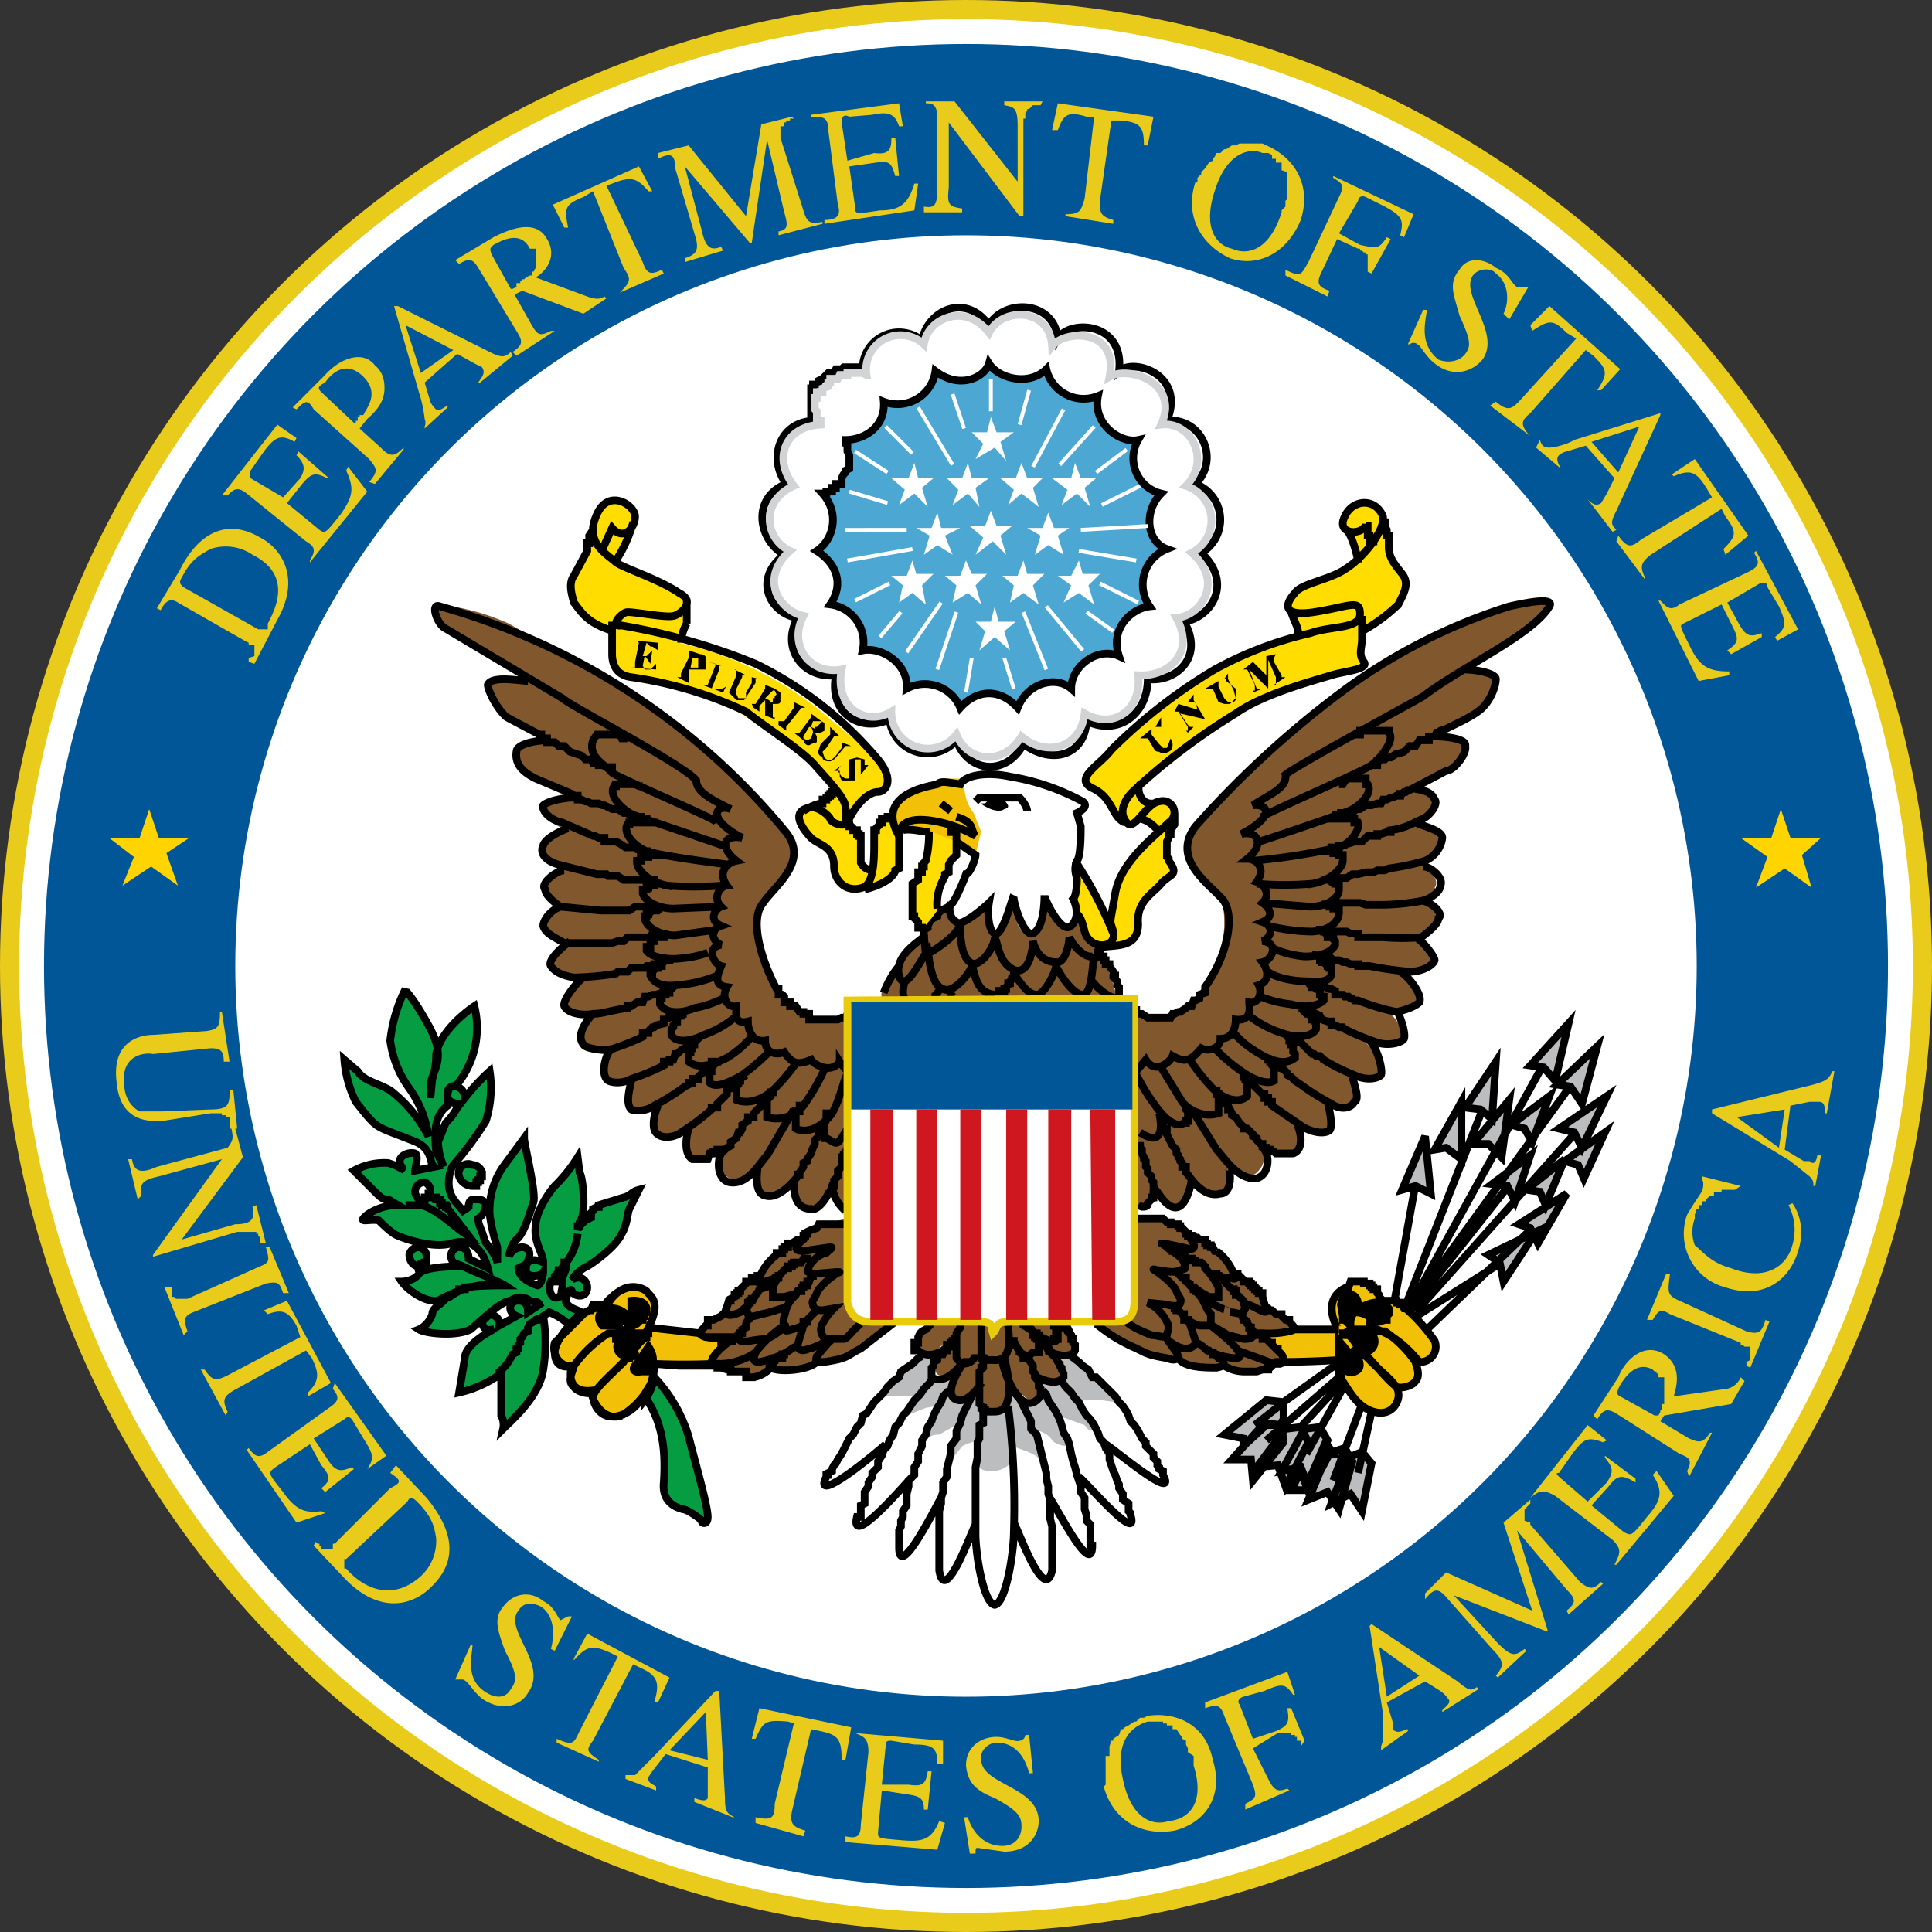 <?xml version="1.0" encoding="UTF-8"?>
<svg width="582.69" height="582.69" version="1.1" viewBox="-.02 -.02 1.01 1.01" xmlns="http://www.w3.org/2000/svg"><rect x="-.02" y="-.02" width="1.01" height="1.01" fill="#333333" stroke="none"/><circle cx=".485" cy=".485" r=".5" fill="#fff" stroke="#e9cc1b" stroke-width=".01"/><circle cx=".485" cy=".485" r=".432" fill="#fff" stroke="#005696" stroke-width=".1"/><path d="M.913.56L.888.564.91.58zM.939.54L.935.562H.934c0-.003 0-.006-.003-.006H.926l-.01.002-.003.023.01.006h.003C.929.59.93.585.93.584h.002L.929.6H.928c0-.002 0-.003-.002-.005L.916.587.875.562V.56L.928.547C.935.545.936.544.938.54zM.887.602H.88v.001H.876L.876.605.874.605H.874L.872.607H.872v.001H.87V.61H.868v.002L.867.612.866.615v.002a.02.02 0 000 .014C.87.634.874.64.885.643.903.65.914.642.917.631A.028.028 0 00.915.61L.917.609s.008.01.003.025C.916.648.903.66.882.653a.029.029 0 01-.02-.038C.866.608.87.603.87.602.87.602.871.599.87.597V.595L.89.6zm.006.092V.692L.895.691V.684H.892L.891.683H.89V.682L.853.667C.848.664.847.665.844.67H.841l.01-.024h.002C.852.655.851.657.858.66l.035.016C.9.678.901.676.903.67l.002.001-.01.024zM.845.72L.847.72.848.718V.717h.001V.714L.85.714V.711H.85V.7H.848V.7H.847V.698H.846V.697H.845L.844.696C.835.691.829.701.827.704.825.708.825.709.827.71zM.892.702L.885.714.85.72.848.723l.015.009C.868.734.87.735.874.729h.001L.863.752.862.749C.865.743.863.742.858.74L.825.719C.82.716.818.717.815.722L.813.72.826.7C.829.692.839.681.85.688.86.695.856.706.855.71L.883.706A.01.01 0 00.89.7zm-.037.06l-.03.036H.824C.827.792.828.79.823.785L.793.762C.786.758.784.76.78.763H.78L.81.725l.01.008-.002.001C.81.731.808.732.802.74L.795.75C.794.75.793.75.795.752L.81.765.82.755C.824.749.823.747.819.742V.741l.016.012v.002C.827.75.825.752.821.757l-.009.01.017.014C.833.783.833.783.841.773.848.765.85.76.844.751L.846.749zM.78.766L.778.768v.001H.777v.006L.78.776v.001H.78l.026.03c.005.004.007.004.011 0l.001.001L.8.824.799.822C.804.818.804.816.799.811L.773.78l.016.052v.001L.74.814l.023.025C.77.846.772.846.777.842l.001.001-.015.014L.762.856C.766.851.767.849.76.842L.737.816C.732.81.73.81.725.816V.813L.736.802l.045.02L.766.776.78.764zm-.058.09L.701.841l.004.026zm.031.007L.734.875V.874C.736.872.739.87.737.868A.018.018 0 00.733.864L.725.859.705.87l.003.01v.004c.003.003.006 0 .008 0v.001l-.014.01V.893L.703.89.703.876.696.83.697.829l.045.03c.006.005.007.005.01.003zM.66.893V.89H.658V.888H.657V.887H.655V.886H.648L.635.894.643.91c.003.006.005.007.01.005l.001.001-.023.01V.923C.637.92.637.919.635.913L.62.877C.618.871.616.871.61.873V.87L.653.854l.004.012H.656C.652.86.65.86.641.864L.63.867C.627.868.627.87.628.871l.007.018.012-.004C.654.882.654.88.653.873h.002L.662.89zm-.056.01V.898L.601.896V.894L.6.892.6.891V.89L.598.889.598.888.597.887.595.884H.595L.594.884H.593V.882H.59V.881H.588L.588.88H.58C.57.883.563.892.567.91c.004.02.015.025.024.022C.602.931.61.922.604.903zm-.046.01V.898H.56V.894L.56.893.561.89.562.89V.889L.565.887.566.884h.001L.567.884.568.883.57.882.573.88.573.88h.001L.576.878h.002L.58.877C.593.875.61.88.614.9.62.919.61.933.594.937.577.94.562.932.557.914zM.52.907H.518C.516.899.511.891.501.891.497.891.492.895.493.9c0 .013.03.014.03.032 0 .007-.005.016-.018.016L.491.946C.49.946.49.947.49.949H.487L.484.93h.002c.001.004.006.015.018.015.007 0 .01-.005.01-.01S.513.927.5.92C.49.916.486.912.485.903c0-.01.008-.015.016-.015.005 0 .01.003.012.002C.515.89.516.888.516.887h.002zM.47.947L.422.943V.94C.427.941.43.941.43.934L.434.896C.434.889.432.888.427.886L.473.89v.012H.47C.47.894.468.892.458.892L.446.89C.444.89.443.89.443.893l-.002.02h.014c.007.001.009 0 .01-.007h.002l-.002.02H.463C.463.92.461.919.454.918L.441.916.439.938c0 .003 0 .003.012.004.011.001.016 0 .02-.01l.003.001zM.4.94L.375.933V.93c.009.002.01 0 .01-.007l.01-.042L.392.88C.38.879.379.88.375.889H.373L.377.873l.048.01L.422.9H.42C.42.889.418.887.409.885L.404.884l-.01.043c-.001.006 0 .008.007.01zM.35.9L.349.875.33.895zm.013.03L.343.922V.92c.003.001.006.002.007 0V.904L.328.897.321.906.319.909C.318.912.322.913.323.914v.002L.307.91V.908h.005l.01-.01.032-.034h.002L.359.92c0 .007.001.008.005.01zM.293.901L.271.891V.889C.28.893.28.891.283.885l.02-.039L.299.844C.29.84.287.84.28.848L.28.847.287.834.33.857.324.87H.322C.325.86.324.856.315.852L.311.85.29.89C.286.895.287.896.293.9zM.27.843L.268.842C.27.835.27.825.263.82.259.818.254.817.251.822.243.832.267.85.256.865.252.872.242.875.232.868.227.864.225.859.222.858H.218L.226.84h.001c0 .005-.004.017.006.024C.24.869.245.867.247.863.25.859.251.856.244.843.24.832.238.826.243.82.249.812.258.812.264.817.27.82.271.825.273.827L.277.825h.002zM.161.795H.16V.8h.001C.166.806.182.82.2.804a.025.025 0 00.008-.02C.207.778.206.773.198.765.195.762.194.763.193.765zM.145.786l.001.001h.001v.001h.001V.79h.006V.787h.001L.156.786.184.758C.19.755.19.754.184.75L.187.746l.016.017C.217.78.22.796.205.81.197.818.18.825.161.806L.144.788zm-.01-.01L.109.738.11.737C.113.741.115.743.12.739L.152.716C.158.712.157.71.154.706L.155.703l.027.038-.01.007V.748C.176.742.175.74.17.732L.164.722C.163.721.162.72.16.722l-.016.01.008.012C.156.75.159.749.164.747l.001.001L.15.76.148.758C.153.754.153.752.148.746L.142.735.124.747C.12.75.12.75.128.76.135.77.14.771.148.77L.15.771zM.098.72L.085.696h.002c.004.006.006.006.012.003l.038-.02L.135.673C.131.666.128.664.12.667L.118.665.13.66l.023.043L.141.71V.708C.147.702.147.698.143.69L.14.686.102.707C.097.71.096.712.099.718zM.068.653H.07v.002L.07.657v.001h.001l.001.001h.006L.116.642C.121.64.121.639.119.632h.002l.01.024H.128C.126.65.125.65.119.651L.081.666C.076.668.076.67.078.676L.076.678.066.653zM.118.63H.116V.627L.115.626V.625H.114V.624H.104L.06.637V.636l.036-.05-.033.009C.054.597.053.599.054.605L.052.607.047.586h.002C.05.592.053.594.062.59l.037-.01C.102.576.102.575.101.57h.002l.004.015-.032.043.028-.008C.113.62.113.616.112.611L.114.61l.005.02zM.1.57V.566L.1.565V.564H.098V.563H.096V.562H.09L.065.566C.06.566.043.568.041.546.038.523.055.521.06.521L.088.519C.094.518.095.517.095.509h.001L.1.535H.097C.097.529.095.528.09.528L.06.531C.055.53.043.532.045.547c0 .007.004.012.008.014h.012L.09.56c.01 0 .01-.003.01-.01h.002l.002.02zM.868.336L.847.294h.001C.851.297.853.3.858.296L.894.279C.9.276.9.274.897.269L.898.268.92.309.909.315.908.313C.914.308.914.306.91.297L.904.287C.904.285.903.284.9.285l-.017.01.006.011c.004.007.006.007.012.005v.002L.885.322.883.32C.889.316.889.314.886.308L.88.296l-.02.01C.858.307.858.307.864.319c.005.01.01.012.02.012v.002zM.84.283L.825.263.826.26c.005.007.007.006.012.002L.875.24.872.235C.867.227.864.225.855.229L.854.228.866.22l.028.04-.012.01L.881.267C.888.26.888.258.882.25L.88.246.843.27C.838.274.837.276.84.282zM.826.227L.837.203.812.211zM.823.258L.81.241H.81c.002.002.004.004.007.002L.82.238.824.23.809.213l-.01.003a.009.009 0 00-.004.002C.793.22.795.223.796.225L.783.214.785.21C.786.213.787.214.79.214S.8.212.803.21L.848.196v.001l-.023.05c-.003.006-.003.007 0 .01zM.78.208L.759.192.762.19c.006.005.008.004.012 0l.03-.033L.799.154C.792.147.79.147.781.153L.78.15l.01-.01.037.033-.01.011L.815.184C.821.175.82.173.813.166L.809.163.78.196C.775.2.775.202.779.207zM.769.147L.766.144C.769.138.769.128.762.123.76.12.753.12.75.124c-.007.01.015.03.005.044C.75.174.74.178.73.17.725.166.723.161.721.16a.003.003 0 00-.004 0H.716L.724.142h.002C.725.149.722.16.732.168.737.17.743.169.746.165.749.161.749.158.743.145.74.134.737.128.743.121.747.114.756.115.762.12.769.123.77.128.773.13h.006zM.695.122V.113H.694V.112H.693L.692.111H.691V.11H.69L.679.105.671.122C.668.128.669.13.675.132L.674.135.652.124V.121C.66.125.66.124.664.117L.68.083C.683.077.682.076.677.073V.072l.042.02-.005.012L.712.103C.714.095.713.093.704.088L.694.083C.692.082.69.083.69.085L.68.102l.011.006C.7.11.701.11.705.104l.002.001-.01.018zM.65.092V.09L.652.088V.085L.653.084V.07L.65.069V.068H.65V.065H.648V.065H.647V.063L.645.063.645.061.643.06H.643L.64.06C.633.057.621.06.615.08.609.098.615.108.624.11.633.114.644.11.65.091zM.605.076L.606.075V.073L.608.071.608.07.61.068.612.065V.065L.614.064.614.063.615.062.616.06.618.06.62.058.62.058h.001L.624.056h.002L.628.055H.64l.002.001C.656.062.666.076.66.095.653.112.638.12.623.115.608.108.599.093.605.075zM.562.097L.537.093V.092C.545.092.545.09.547.084L.552.041H.548C.538.038.536.04.533.048H.53L.533.034l.05.007L.58.056H.578C.578.046.576.044.566.043H.561L.555.085c0 .006 0 .008.007.01zM.524.035H.52L.518.037H.517v.001L.516.039v.003H.515v.051H.513L.476.044v.034c-.001.009 0 .01.007.011v.002h-.02V.088C.469.089.47.087.47.078V.039C.469.035.468.034.464.034V.033h.015l.033.042V.046C.512.036.51.036.505.035V.033h.02zM.458.09L.411.097V.095C.417.095.42.093.418.087L.413.048C.413.041.41.041.404.041V.04L.45.034l.002.012H.45C.448.04.445.038.436.04L.424.041C.422.04.42.04.42.044l.003.02L.437.06C.445.061.446.058.446.052h.002l.002.02H.448C.446.065.445.064.438.065L.424.067l.003.021c0 .004 0 .004.013.002C.451.09.455.086.458.076H.46zM.395.042H.393v.001H.391v.001H.39v.001H.39v.001H.388v.006L.4.09c.002.007.004.007.01.006v.001L.387.103V.101C.392.1.392.098.39.091L.381.053.373.107H.372L.338.067l.009.034c.002.009.005.01.01.008l.001.002-.02.006V.115C.344.113.346.111.343.102L.333.068C.333.06.33.06.324.063V.06L.34.056.37.093.378.045.394.041zM.327.123l-.023.01C.31.127.31.126.306.12L.29.08.285.083C.275.087.275.089.277.099H.275L.269.087l.045-.02.007.013H.319C.313.073.31.072.3.076L.297.077l.019.04c.002.006.004.007.01.004zm-.08.008h.001L.25.13V.128h.002V.127h.001V.126h.001L.255.125.257.124V.124h.001V.122L.259.122.26.12V.11L.257.11C.252.1.242.106.238.108.236.11.236.11.237.113zm.05.005L.285.144.253.132.249.134.258.15c.003.005.004.006.01.003L.27.153.25.166.248.164C.254.16.253.158.25.153L.23.12C.227.115.225.115.22.118L.218.116l.02-.012C.246.1.26.094.266.105.272.115.264.123.26.125l.027.01c.003.001.006.002.009 0zm-.08.027L.192.15l.008.025zm.031.003L.231.18.23.18C.232.177.234.175.232.172L.228.17.219.165.202.18l.003.01a.01.01 0 00.002.003c.002.003.005 0 .007-.001v.001L.202.204V.203A.005.005 0 00.202.199.07.07 0 00.199.185L.186.14h.002l.048.024c.006.003.008.003.011 0zM.165.201h.001V.2h.001V.198h.001V.197H.17C.171.194.179.186.17.177.16.167.152.177.15.18.146.182.146.183.148.185zM.133.193L.15.176C.158.167.17.163.176.171c.005.004.005.01.005.012 0 .005-.002.01-.009.016L.168.204l.011.01c.005.005.007.005.012 0v.001L.176.233.173.232C.178.226.177.225.173.22L.144.194C.141.189.14.189.135.194zm.039.044l-.03.037V.273C.145.268.145.266.14.263L.109.238C.104.234.102.236.099.239H.096L.125.202l.01.007-.001.002C.127.207.124.208.118.216l-.007.01S.11.228.111.23L.128.24l.009-.01C.14.225.139.222.135.218L.136.216.152.23.151.23C.145.227.143.227.138.233L.13.243l.017.014C.15.259.15.259.158.249.165.239.165.235.161.226L.162.224zM.115.309H.12V.307L.12.306C.123.3.134.281.112.27A.025.025 0 00.09.267C.085.27.08.272.075.282c-.002.003 0 .004.001.005zM.11.326V.324L.113.323V.317H.11V.316H.11L.108.315.073.295C.07.293.067.293.064.299L.062.298l.012-.02C.084.258.099.251.116.261c.01.005.022.02.009.043L.113.327z" fill="#e9cc1b"/><path d="M.911.403l.005.015h.016l-.01.009.005.017-.014-.01-.015.01.006-.016L.89.418h.016zm-.853 0l.005.015h.016L.067.426l.006.017-.014-.01-.015.01L.05.428.037.418h.016z" fill="#ffd400"/><g stroke="#000" stroke-width=".004"><path d="M.282.625A.03.03 0 01.276.64M.244.652C.234.65.221.653.209.66L.215.658h0L.218.656h0L.22.655H.22V.654h.003V.653h.001C.23.652.24.652.244.652.241.65.226.644.222.642M.205.606h.003v.001H.21L.21.609h.001V.61h.001V.61h.001v.001h.001v.001h0l.001.001h0l.01.013C.22.624.209.612.2.61H.192M.201.608h.001V.606h.002V.605h0v0-.001h.001v0h0v0-.001 0h0V.602v0A.005.005 0 00.202.598a.005.005 0 00-.005.005c0 .002.002.005.005.005zM.276.64h0-.001 0v.001h0L.273.644h0-.001v.001h0L.271.646h0L.27.647h0v.001L.27.648h0V.65H.268V.65C.266.655.269.66.272.658.274.658.273.656.274.653V.648L.276.643zM.282.623h0V.621h.001V.62h.001V.62h0L.286.618V.618L.288.617V.616h.001V.614h0L.29.613h0L.29.612h0L.292.611h.001V.61L.306.606C.31.605.31.603.314.602l-.005.01C.308.614.308.62.305.625.302.632.289.641.287.642a.019.019 0 00-.008.007C.284.646.287.65.287.653.287.659.28.658.279.655S.275.66.276.661C.278.664.28.664.284.666L.277.673C.277.671.27.667.267.666L.264.668a.09.09 0 010 .028C.262.71.248.722.243.727A.01.01 0 00.242.72V.698a.059.059 0 01-.022.01L.223.69c0-.007.013-.014.015-.015C.236.675.235.676.233.674.231.671.233.67.235.668s.007.001.006.005L.25.668C.245.666.246.66.251.66c.004 0 .005.003.005.006L.262.662C.261.66.26.661.257.66a.008.008 0 00-.01 0C.242.66.232.67.226.675.218.679.202.677.199.675c0 0 .005-.002.007-.008C.206.664.209.663.212.66H.209C.201.661.192.653.19.65c0 0 .006 0 .009-.004C.202.642.218.642.222.642L.217.64C.214.636.217.632.22.632s.005.002.005.006l.01.005C.234.639.23.626.216.63.206.633.19.627.188.626.185.625.18.62.178.618.173.617.166.62.172.615A.028.028 0 01.188.61L.183.607C.181.607.18.607.177.604L.165.592A.033.033 0 01.183.588C.189.59.188.59.19.591.191.59.189.59.189.587S.194.582.197.583c.002.001 0 .008 0 .009L.207.59C.204.588.207.58.195.576.175.568.178.571.166.556A.06.06 0 01.16.534L.167.54c.003.005.01.006.017.01a.072.072 0 01.02.024.057.057 0 00-.01-.025.055.055 0 01-.01-.025.08.08 0 01.008-.027c0 .002.002.001.012.019s.002.023.001.031v.007l.001-.01A.04.04 0 00.208.531C.21.52.222.51.228.506a.047.047 0 01-.01.042C.214.548.214.55.214.553v.005C.207.563.207.572.208.582L.212.59A.037.037 0 01.209.577l.004-.01A.03.03 0 00.22.557S.214.557.214.553.216.547.218.548C.22.548.223.55.223.554A.11.11 0 01.236.54a.058.058 0 01-.002.026.17.17 0 01-.017.023C.215.592.214.598.215.602.216.607.22.61.222.613L.225.611c0-.003.001-.004.003-.004.003 0 .004 0 .006.002C.234.612.233.615.23.617.23.62.231.621.233.627.233.63.238.633.24.64L.24.632A.09.09 0 01.236.615.04.04 0 01.243.59L.254.575c0 .003.006.027.005.033C.257.614.254.625.25.628.248.63.247.632.246.637.247.634.25.632.253.632c0 0 .007 0 .002.009L.251.643c0 .006.01.009.01.009.002 0 .003-.006.003-.007C.262.648.254.648.255.643.255.638.26.638.264.64.264.635.259.63.26.621.26.613.268.602.27.6A.082.082 0 00.282.585l.001.008c.002.003.003.02.001.024zM.317.71c.01.014.011.03.01.045-.001.01.006.013.01.014.002 0 .008.004.01.006C.346.776.35.778.35.773.35.767.343.743.34.731A.078.078 0 00.322.7C.321.707.317.712.317.712zM.227.6h.002V.598H.23V.597h.001V.596h0v0h0V.595h.001v0-.001 0A.005.005 0 00.227.589.005.005 0 00.22.595C.221.598.224.6.227.6zm-.03.043H.2V.641h.002V.64h0v0h.001V.64v0h0V.638v0h0v0-.001 0A.005.005 0 00.199.632a.005.005 0 00-.005.004c0 .003.002.006.005.006zm.065.025L.261.67h0H.26L.259.671h0L.257.672h0L.256.674h0L.256.675v.001h0L.254.677h0L.253.679h0L.252.68v.002L.251.683v.002H.25v.002L.248.688a.026.026 0 01-.008.01" fill="#069c42" fill-rule="even-odd"/><path d="M.802.574L.72.666m.03-.088L.769.555l-.004.03L.758.578zM.77.568L.79.553.781.577.777.57zM.713.602L.725.574l.003.03L.72.6zM.72.599L.709.66m.01.009L.765.64M.726.675L.781.622M.774.62L.799.604.784.63.78.622zM.767.602L.718.664M.746.559L.762.535.76.565.754.56zM.73.581L.744.556v.03L.736.58zm.05-.044L.8.515l-.007.03L.787.538zm.014.01l.021-.02-.008.03L.801.548zM.795.57L.82.553.807.58.803.572zm.003.017L.819.572.808.596.805.589zM.755.56l-.04.102M.786.538L.716.665m0 0L.8.549m-.04.05L.78.584.772.608.768.6zm.018.003l.02-.016-.01.024L.785.603zm-.02.034L.783.624.766.65.764.64zM.66.726l.004.008-.012.023L.648.746.637.747l.015-.02zm.01 0l.004.007-.01.024L.66.747.65.749.662.727zm.022.013l.005.006L.692.77.686.761l-.01.005.009-.024zM.66.749l-.005.01h.01L.675.74h.002L.673.734l-.01.023zM.683.737l.004.007L.68.769.674.76l-.01.004L.674.74zM.65.725l.001.009-.016.02L.634.743h-.01L.641.724zm0-.011L.636.725m.006.008L.68.7M.651.713v.009L.649.725H.642L.63.736H.63L.63.732.62.73.642.712l.009.001.028-.02m.018.025L.69.75M.692.714l-.015.04m.006-.05L.663.74M.66.726L.682.702" fill="#bcbdbf"/><path d="m0.314 0.689h-5e-3v1e-3h-2e-3l-1e-3 2e-3 -2e-3 2e-3c-6e-3 6e-3 -0.013 0.012-0.014 0.016 0 4e-3 4e-3 0.013 0.014 0.01s0.013-0.012 0.016-0.016a0.033 0.033 0 0 0 2e-3 -0.012m-0.017-0.012h-3e-3v-3e-3h-4e-3a0.066 0.066 0 0 0-0.018 0.017c0 2e-3 -4e-3 8e-3 0 0.011 2e-3 3e-3 8e-3 4e-3 0.01 3e-3m8e-3 -0.044h-2e-3v-2e-3h-6e-3l-1e-3 3e-3h-1e-3l-2e-3 1e-3 -0.016 0.016c-2e-3 8e-3 5e-3 0.014 0.011 0.012m0.015-0.031c1e-3 -3e-3 3e-3 -4e-3 5e-3 -6e-3a0.02 0.02 0 0 1 8e-3 -4e-3m0.044 0.04a0.376 0.376 0 0 1-0.031 0m-0.02-0.015c2e-3 -1e-3 2e-3 -5e-3 1e-3 -8e-3m0.397 6e-3c-4e-3 -1e-3 -4e-3 -5e-3 -3e-3 -6e-3 -5e-3 7e-3 7e-3 0 0.025 0.022a8e-3 8e-3 0 0 0 8e-3 -0.011 0.092 0.092 0 0 0-0.014-0.016v-1e-3h-2e-3l-1e-3 -2e-3h-1e-3v-1e-3h-2e-3v-1e-3h-7e-3v1e-3 -1e-3l-2e-3 -2e-3v-1e-3l-1e-3 -1e-3v-2e-3h-2e-3v-1e-3h-1e-3v-1e-3h-1e-3v-1e-3h-3e-3v-1e-3h-7e-3l-1e-3 3e-3h-1e-3c-0.014 6e-3 -5e-3 0.022-4e-3 0.022h-0.025c-0.022-1e-3 -0.015 8e-3 -4e-3 0.017a0.524 0.524 0 0 0 0.029-1e-3v9e-3h1e-3v1e-3c3e-3 3e-3 7e-3 0.014 0.017 0.017s0.014-6e-3 0.013-0.01c0-4e-3 -8e-3 -0.01-0.014-0.016-5e-3 -5e-3 -7e-3 -7e-3 -0.01-5e-3 4e-3 -6e-3 0.014 0.011 0.023 0.018 2e-3 1e-3 8e-3 0 0.01-3e-3 3e-3 -3e-3 0-9e-3 0-0.01a0.063 0.063 0 0 0-0.016-0.016h-8e-3m-0.35 1e-3 -0.027-3e-3c7e-3 -0.014 1e-3 -0.016-1e-3 -0.019-4e-3 -3e-3 -0.014-5e-3 -0.021 8e-3 -0.014 0-0.027 0.017-0.027 0.024 0 8e-3 6e-3 8e-3 9e-3 7e-3 -2e-3 7e-3 0 0.014 0.01 0.013 1e-3 8e-3 8e-3 0.016 0.016 0.013a0.042 0.042 0 0 0 0.015-0.016c2e-3 -4e-3 2e-3 -0.01 2e-3 -0.01v-1e-3l0.013 1e-3h0.017c0-2e-3 8e-3 -0.015 0.014-0.015-0.01 2e-3 -0.02 0-0.02-2e-3z" fill="#f2c007"/><path d="m0.682 0.668v2e-3h1e-3l2e-3 2e-3h1e-3v1e-3c0-3e-3 0-4e-3 2e-3 -7e-3l2e-3 -4e-3s0-4e-3 -3e-3 -5e-3c-4e-3 -1e-3 -5e-3 1e-3 -6e-3 5e-3zm-2e-3 0.02v-3e-3 -2e-3 -2e-3l5e-3 6e-3 5e-3 3e-3s2e-3 4e-3 0 6e-3c-4e-3 3e-3 -6e-3 1e-3 -0.01-2e-3zm0 0v-3e-3 -2e-3 -2e-3l5e-3 6e-3 5e-3 3e-3s2e-3 4e-3 0 6e-3c-4e-3 3e-3 -6e-3 1e-3 -0.01-2e-3zm5e-3 -0.01h-3e-3v-1e-3h1e-3l3e-3 -2e-3h9e-3l1e-3 1e-3h1e-3v1e-3c4e-3 5e-3 0 0.01-4e-3 0.01-3e-3 0-3e-3 -2e-3 -4e-3 -4e-3a0.02 0.02 0 0 0-5e-3 -6e-3zm0.015-7e-3h1e-3l3e-3 -1e-3h1e-3v-2e-3l1e-3 -1e-3v-3e-3c-6e-3 -8e-3 -0.018 2e-3 -0.018 2e-3s6e-3 0 8e-3 3e-3zm0 0h1e-3l3e-3 -1e-3h1e-3v-2e-3l1e-3 -1e-3v-3e-3c-6e-3 -8e-3 -0.018 2e-3 -0.018 2e-3s6e-3 0 8e-3 3e-3zm-0.393 4e-3h3e-3v-2e-3h1e-3l2e-3 -1e-3 2e-3 -2e-3h1e-3v-2e-3h1e-3v-2e-3h1e-3v-2e-3c-1e-3 -5e-3 -8e-3 -4e-3 -8e-3 -4e-3v5e-3c0 2e-3 0 7e-3 -2e-3 9e-3zm0.013 0.022h-5e-3c-4e-3 1e-3 -5e-3 -2e-3 -2e-3 -4e-3l6e-3 -9e-3c2e-3 3e-3 3e-3 6e-3 2e-3 0.01zm-2e-3 -0.018h2e-3 -1e-3v-2e-3h-0.012l-2e-3 3e-3h-1e-3c-4e-3 6e-3 2e-3 0.01 3e-3 8e-3 3e-3 0 3e-3 0 5e-3 -3e-3a0.02 0.02 0 0 1 6e-3 -6e-3zm-0.017-7e-3v1e-3h-6e-3c-2e-3 -2e-3 -3e-3 -5e-3 0-8e-3 7e-3 -3e-3 0.012 1e-3 0.015 5e-3 2e-3 4e-3 -2e-3 0-7e-3 0zm0 0v1e-3h-6e-3c-2e-3 -2e-3 -3e-3 -5e-3 0-8e-3 7e-3 -3e-3 0.012 1e-3 0.015 5e-3 2e-3 4e-3 -2e-3 0-7e-3 0z"/></g><path d="M.463.689H.461L.46.69.46.692.459.692.456.694v.001H.455L.454.697.453.697.45.7.45.7H.448C.444.706.435.713.44.71h.014L.458.71l-.006.01-.003.003.005-.003.01-.004L.47.715C.466.721.466.725.465.727A.132.132 0 00.46.734C.468.731.466.73.471.73L.478.726H.48L.476.741a.02.02 0 010 .004L.483.736A.055.055 0 01.491.733h.002L.49.745c.003.006.014.005.018 0v-.01c.004.003.014.004.016.009A.479.479 0 00.52.727c.007.002.009.004.01.006.003.003.008.003.008.003L.533.72l.014.005C.55.73.553.727.553.727L.547.717C.542.71.543.712.543.712h.013l.007.001L.561.711C.558.706.541.691.54.69L.529.688C.534.695.536.698.533.7.53.703.523.698.523.698.526.705.525.712.522.714.518.716.507.702.507.7c0 .008 0 .018-.006.02C.496.72.495.718.494.713L.493.704C.486.712.484.714.479.713.474.71.476.705.476.703L.481.694C.474.702.472.702.469.7.466.697.466.693.47.691A.023.023 0 00.471.685L.463.69z" fill="#bcbdbf"/><path d="M.494.717h0V.72h0v.004L.492.725v.007L.491.734v.008L.49.747v.008L.49.758V.782c0 .01.004.036.01.037C.506.818.51.791.51.781A.42.42 0 00.507.715M.489.708L.487.712.485.716.483.72.482.724.48.728v.004L.477.736.477.74.476.744.475.748v.004L.473.755V.76L.472.763v.003L.471.77V.8h0v.001h0C.474.82.488.78.49.777M.476.707L.473.71.472.713.47.716.468.72.467.723.465.726.464.73.462.733v.003L.46.74.46.744.458.747v.004L.455.754v.003L.454.761.454.764v.003L.452.77v.003L.451.775v.003L.45.78v.004L.45.786v.003h0v0C.45.807.47.766.472.763M.468.7L.466.703.463.706.461.709.458.712.456.715.454.718.452.72.45.724.448.726.447.73.445.733.444.736.442.738.441.741.439.744v.003L.436.75v.002L.434.755v.002L.432.76v.003L.432.764v.002L.43.767V.77L.43.77v.002h0v.001H.428C.424.79.453.756.456.753M.462.689L.46.69.457.693.454.695.451.697.45.7.447.702.444.705.442.708.44.71.437.713.435.716.433.719.431.72.43.724.428.726.426.73.424.732.423.734.422.736.42.74.42.74.418.743.417.745.416.746.415.748v.001L.413.75h0v.001H.412h0v.001h0v0h0v0C.404.768.44.738.443.735M.511.707l.002.004.002.004.002.004.002.004v.004L.522.73l.001.004.001.004.001.004.001.004.001.004v.003l.001.004v.004l.001.003v.01L.53.778V.801C.526.819.512.779.51.776M.525.707l.002.002.001.003.002.003.002.003.002.004.001.003.001.004.002.003.001.003L.54.74l.001.004.001.003.001.004.001.003.001.003V.76l.002.003v.006l.001.003v.003L.55.777v.002L.55.781v.007h.001v0C.551.806.531.765.528.762M.535.702l.002.003.003.003.002.003.002.002.002.004.002.003.002.002.002.003.002.004.001.003.002.002.001.003L.56.74.56.743l.001.003.001.003.001.002.001.003.001.002v.002l.002.003v.003L.57.766.57.768V.77l.001.001h0v.001C.576.788.548.755.544.752M.54.689l.004.003.002.002.003.002L.551.7.553.7l.003.003.002.002.003.003.002.002.002.003.002.002.002.003L.57.72l.001.003.002.002.002.003.001.002.001.002.002.002v.002L.583.74v.002l.002.002v.002l.001.001v.001l.002.001V.75h0v.001h0C.596.766.563.738.558.735" fill="none" stroke="#000" stroke-width=".004"/><path d="M.573.509h.003V.51H.58L.58.512H.593L.596.51h.001L.597.508h.001L.599.506H.6L.601.506h.001L.603.503A.062.062 0 00.62.465C.62.454.62.452.612.444.605.436.602.434.601.426.6.418.604.41.618.397.632.384.646.37.666.354.678.345.696.33.713.322L.75.303A.097.097 0 01.785.295C.79.295.793.295.788.3a.227.227 0 01-.03.023L.744.33c.01 0 .014.001.016.005C.762.339.757.349.753.352L.729.364c.007.002.017.002.016.007 0 .006-.004.01-.009.012l-.02.01c.008 0 .012.002.013.005 0 .004-.004.01-.01.013.007.002.014.004.013.009C.732.425.726.43.721.43.727.434.733.44.73.444.732.448.729.449.724.45c.006.003.01.007.009.011C.73.467.722.47.718.47.726.474.73.48.728.483c0 .005-.011.005-.016.005.005.006.01.014.009.016C.719.507.71.51.707.51.712.515.714.52.712.524.708.527.7.526.696.524H.693S.704.534.7.542C.698.545.69.544.686.542.69.55.689.557.687.559S.675.558.673.556c.003.009.004.013 0 .015C.67.573.66.571.657.567.659.576.66.58.657.582.655.584.644.585.64.58.642.587.64.59.637.593S.627.595.622.59c0 .01 0 .013-.004.015C.613.606.606.6.602.597.601.607.601.609.597.61.591.612.585.605.583.6.581.609.578.612.577.613.575.612.574.609.574.609zM.423.51H.422L.42.513H.418L.415.514H.403L.401.511H.4L.4.51H.399L.398.51.397.509H.396L.395.506H.394A.061.061 0 01.375.468c0-.012 0-.014.007-.022C.39.438.393.437.394.429.396.419.385.407.376.397.362.383.349.37.33.356a.27.27 0 00-.049-.03L.246.306a.12.12 0 00-.037-.01C.205.297.206.3.211.307a.184.184 0 00.028.018l.018.011C.247.335.237.333.237.337.234.341.24.351.243.354a.299.299 0 00.022.014C.258.37.249.368.25.373c0 .006.004.01.008.013l.02.01C.27.396.265.4.263.402c0 .004.006.009.013.012C.269.416.262.419.263.424c0 .005.008.008.013.01C.27.435.262.44.263.445.264.45.269.45.273.453.269.456.263.46.264.465c.002.004.01.007.016.007C.27.476.267.481.268.485c.001.005.01.007.015.007C.279.497.274.504.276.506.278.51.286.512.29.511.285.517.282.523.285.526c.004.003.012.002.016 0L.298.53s-.006.005 0 .014c0 .003.01.002.013.001C.307.552.308.558.31.56S.322.56.324.558C.321.567.32.571.324.573.327.576.336.573.34.57.337.58.337.582.34.584.341.586.352.587.357.583.355.589.357.593.36.595.363.598.37.598.375.591c0 .01 0 .013.004.015C.384.608.391.602.394.599c.002.01.004.01.007.012C.405.613.413.606.415.602.416.61.42.613.423.614V.61zm.024.16H.43L.428.67H.427V.668H.426L.425.667C.422.662.424.646.423.637v-.02C.413.619.403.623.4.627L.4.628s-.005 0-.013.007l-.01.012A.045.045 0 00.362.66C.36.663.36.667.36.667.352.67.35.673.348.674.347.676.348.68.352.68h.014C.359.683.356.685.353.689.352.69.35.693.356.695S.376.7.378.698L.383.694s0 .002.005.002.015 0 .019-.004a.037.037 0 00.02-.006m.147-.07h.008v.001h.005v.001H.59L.59.62h.002L.593.62h.001l.001.001h.001a.419.419 0 01.007.006s.003-.002.01.006a.17.17 0 01.012.012.036.036 0 01.017.019.04.04 0 01.014.01c0 .001-.003.003-.007.003H.635C.642.68.647.684.65.689.65.694.647.693.64.695a.029.029 0 01-.014.002.025.025 0 01-.008-.003h-.01A.028.028 0 01.596.692C.587.691.58.688.574.686a.075.075 0 01-.017-.01L.551.671C.563.67.568.67.57.667.576.663.575.647.575.637v-.02zM.534.67v.001l.001.001.001.002h.001l.001.002H.54v.002H.54V.68L.542.68v.001h.001v.005C.542.689.533.689.53.686c.004.007.007.011.004.015C.529.704.525.7.523.699c.002.007.002.01-.001.014C.52.715.51.707.506.696c.001.009.002.02-.005.023C.497.72.495.718.494.714A.054.054 0 01.49.705C.486.713.483.715.48.711S.477.7.479.699A.036.036 0 00.483.692C.475.7.473.7.471.699.468.698.468.692.47.69A.042.042 0 01.473.682C.47.688.461.69.46.686.459.683.458.681.46.678L.468.67h.025S.5.67.5.677C.502.673.501.67.506.67h.027zM.475.453H.475L.473.455.471.457H.47L.47.457H.469v.001H.467V.46L.466.46.465.461v.001H.464v.002H.463v.001L.462.47.458.474A.04.04 0 00.45.48L.45.485.446.49C.443.494.44.496.441.502h.122V.498a.139.139 0 00-.01-.025C.551.473.551.473.55.469A.022.022 0 01.545.461L.543.457C.542.465.538.465.536.465.533.465.528.455.527.453.525.46.524.467.521.468.518.47.514.468.512.463L.51.453C.507.46.506.465.504.467.5.469.498.465.497.462.495.46.495.454.495.454.49.46.482.464.48.463.476.461.476.459.476.458V.453z" fill="#81572e"/><path d="M.48.68v0h0v0h0-.001v.001h0-.001v.001h0-.001 0v.001H.475L.475.686h0-.001L.473.688h0L.471.688h0L.47.69h0v.001L.468.692h0v.001h0v.001L.467.695h0v.002h0v.001h0V.7h0C.475.705.483.692.484.692c0 0-.013.018-.003.02C.486.713.492.705.493.703M.468.671h0-.001L.466.673h0L.464.675H.464h0L.462.676h0L.461.677h0L.46.679h0L.46.68h0v.002h0L.458.682h0v.003h0v.001H.46C.464.69.472.689.48.68M.482.672h0v.002h0L.48.677h0v.007h0v.003h0v.002h0V.69h0c.004.006.01.001.01-.002m.003.005v0h0v.001h0v.002L.492.697V.711h0v.002h0v.001h0l.001.001h0v.001h.001v.001h.001v.001H.5C.513.718.505.69.505.69m.03-.02v.001h0v.001h.001v.001h0l.001.001h.001l.001.002h0L.54.678h0L.54.679h0V.68h.001v.002h0l.001.001h0v.003h0v0C.54.69.533.689.527.686M.532.67h0v.001h0v.001h0v.001h.001v.001h0v.003h0v0h0V.68h0V.68h0-.001v.001C.53.683.517.675.522.678M.521.676h0v.001h.001v.001h.001V.68h.002v.001h.001v.002h.001l.001.001.001.002.001.001h0L.532.69h0l.001.002h0l.001.001v.001l.001.001v.001h0l.001.002h0V.7h0V.7h0C.532.705.525.701.522.7M.516.67h0v.001h.001v.001h.001v.001h0L.52.676h0L.52.677h0v.001h.001v.001h0L.523.68h0v.005h0v0h0v.001h0v.001h0H.52c-.004.004-.007 0-.007 0M.508.68h0v0h0v0h0V.68h0v.001H.51v.001H.51v.001h.001l.001.002.001.001v.001l.002.001V.69L.518.69v.001L.52.694v.001L.52.697l.001.001V.7l.002.002h0v.001h0v.002h0l.001.001v.003h0V.71h0V.71h0L.522.712h0C.512.72.504.694.504.691M.475.496l.003.005M.453.492c0 .002-.002.007 0 .01M.472.495C.47.5.469.501.467.501m.01-.049h0L.476.454h0L.474.455H.474h0L.472.456h0L.471.457h0L.47.458h0v.001L.468.46h0L.467.46h0L.466.462.466.462h0L.465.464v.001h0L.463.466v.001h0v.001h0v.001l.001.01C.467.478.481.469.482.463c0 .005 0 .016.005.02S.5.475.5.47c.002.004.002.013.01.017C.518.49.52.476.52.472.522.48.527.483.532.483.537.484.539.473.539.47.542.476.547.48.55.48.554.484.555.477.554.474m-.06.029v0h0v0h0v0h.001v0h.002V.5H.5v0h0v0h0v0h0v0H.5v0V.5v0h0v0h0v0h0C.49.499.49.489.488.485.488.487.479.5.473.497.467.495.466.483.465.477.461.482.453.5.45.49.447.478.465.47.463.469M.5.498h.005V.497h.001V.496h0L.507.495h0V.494h.001V.493h0L.509.492h0V.491h0L.51.49h0V.49h0V.489H.51C.513.493.517.5.522.5c.004 0 .01-.012.01-.015C.536.493.542.5.546.5.551.5.551.484.552.48M.554.476h0v.001h.001V.48h.001V.48h.001v.002h.001v.002H.56v.001l.002.003h0V.49h.001v.002l.001.001v.002l.001.001h0v.002h0V.5h0V.5h0v.001C.562.504.553.496.551.493M.45.485a.048.048 0 00-.008.014m.134.078h0v.001h0V.58h0l.001.001v.002h0l.001.002h0v.001l.001.001V.59L.58.591v.002l.002.002h0v.002h0l.001.001V.6h0l.001.002h0l.001.001C.594.617.6.612.603.597m.04-.064h0l.002.001v.001h.002l.001.003.003.001.002.002v.001l.002.001h0l.002.002h0L.66.547a.124.124 0 00.016.01C.68.56.686.56.688.556.691.555.688.547.687.543M.663.494h.001l.001.001h.001v.001h.001l.001.001H.67v.001H.67V.5h.001V.5h0v.001h.001v.001h0v.001h0C.669.506.662.507.655.505A.058.058 0 01.639.501m.02.006H.66l.001.001h0L.663.51h0L.664.51h0l.001.001h0l.001.001h0v.001h.001v.001h0l.001.001h0v.001h0v.002C.666.522.658.523.65.52A.056.056 0 01.633.511m.02.01l.001.001h.001l.001.001.001.001.001.001H.66l.002.002.002.002h0l.002.002h.001l.001.001H.67l.002.002a.099.099 0 00.016.008c.006.003.012.002.014 0C.703.539.7.528.696.524M.662.507h0l.002.001.001.001h.001L.668.51v.001H.67l.001.002.003.001h.002v.002h.002L.68.517h.002l.001.001a.132.132 0 00.017.007c.006.002.013 0 .014-.002C.715.52.712.511.71.508M.667.494H.67v.001h.002v.001h.001l.002.001h.001l.002.001L.678.5H.68L.682.5l.001.001h.002l.001.001h.001l.001.001H.69A.118.118 0 00.71.509C.715.508.72.506.722.504.724.5.716.49.712.488M.6.557h0V.56h0V.56l.001.001v.001h0v.002h0v.001h0v.001h0H.6v0h0v.001h0v0h0-.001 0v0C.595.57.589.565.584.558.578.55.576.545.574.542m.012.02s.005.02-.01.01M.573.508h.001V.51h.003L.58.512H.592L.593.51h.001L.596.509h.001L.6.507.6.507.601.506h.002L.604.503.605.503.607.502V.5L.61.499h0V.497L.61.497V.496C.622.479.626.458.619.45.612.442.592.429.605.412a.509.509 0 01.076-.07.294.294 0 01.088-.045C.778.295.793.292.79.297.781.312.745.328.724.344.719.347.658.38.652.385.653.392.644.395.635.401.642.4.648.406.629.416.638.414.641.422.632.429c.005 0 .01.005.005.012C.64.442.645.447.64.452c.003.002.007.007 0 .01.006.002.005.008 0 .01.009.001.005.01 0 .011.003.004.004.01-.002.012.002.004 0 .01-.005.009 0 .002.002.01-.007.009 0 .003-.001.01-.008.01 0 .005-.006.007-.01.005C.603.534.6.536.593.532.592.535.584.542.579.534L.574.54M.688.364h.003V.362H.706v.001h0C.71.367.7.378.697.38.693.383.642.405.64.407M.68.39h0v0h.002L.684.387H.694V.39h.001v0C.698.395.69.402.685.404.68.406.639.42.638.42M.673.408H.688V.41h0v0H.69v0h0C.691.412.688.42.68.423A.349.349 0 01.635.43M.67.425h.007v.001h.003v.001h.002v0h0v.001h0v0h0V.43c0 .003-.005.01-.016.012a.175.175 0 01-.029 0M.671.44h.004l.001.001h.002v.001H.68L.68.444v0h0v0h0v0h0v.001h0v0h0v0C.68.45.673.454.665.454L.64.452m.03 0h0l.001.001h.004v.001h.002v.001H.68v.001h0v0h0v0h0v.001h0v0C.68.463.673.467.665.467A.101.101 0 01.643.464m.025.002H.67l.001.001h.001l.001.001h.001V.47h.002V.47h.001v.001h0l.001.001h0v0h0v.001h0v0h0v.001C.676.478.67.48.662.48A.05.05 0 01.646.476m.02.003h.001L.669.48H.67L.67.482h.001v.001h.001l.001.001h.001v.001h.001v.001h.001v.001h0v0h0v.001h0v0h0v.001C.676.492.672.494.664.493.653.493.645.49.643.488m.01.033h0v0h0v.001h0l.001.001h0v.001h.001v.001h0v.001h.001v.001h0V.53h0V.53l.001.001v.001h0v.001h0v0h0v0h0C.652.537.645.535.637.53S.627.522.625.52m.018.013h0v.001h.001v.001h.001v.001h0v.001h0l.001.001h0V.54h0v.003h0v.001h0v0h0v.001h0v0C.643.547.636.545.629.54A.09.09 0 01.615.528M.63.54h0v.001H.63v.001h0v.001h.001v.001h0v.001h0l.001.001v.001h0v.001h0v.004h0v0h0v.001h0v0h0C.628.557.62.555.614.549A.112.112 0 01.602.534M.614.55h0L.616.55h0v.001h0v.001h.001v.001h0v.001h0v.002h0V.56h0V.56h0v.001h0v0h0v0h0v.001h0C.611.564.603.562.598.556L.587.538m0 .027h0v.001l.001.001h0V.57H.59V.57L.59.571v.002l.001.002.001.002.001.002.002.002v.002l.001.001v.001l.001.001v.001l.001.001V.59L.6.59h0L.6.593h0l.001.001c.004.006.01.012.017.01C.625.604.623.59.622.59M.617.552h0l.001.001h0v.001L.62.555h0v.002h.002V.56h.001l.001.002v.001l.002.001.002.003.002.002v.001L.632.57l.001.001.001.001.001.001v.001l.002.001v.001l.001.001h0l.001.001H.64V.58h0C.644.583.644.594.637.596.627.597.62.585.616.581L.603.56M.64.58V.58h.002v.001h.002v.001h.002l.001.001H.656C.662.581.66.571.658.568M.631.542l.001.001v.001l.002.001v.001l.002.002.002.002.002.002h.001v.002h.002v.002h.002v.002l.016.011c.005.003.011.004.014.002C.677.569.675.56.674.556M.668.48H.67V.48h.002l.002.001h.002l.001.001H.68l.002.001h.002l.002.001H.69v.001h.006a.191.191 0 00.021.003C.723.488.729.485.73.482.73.48.724.472.72.47M.67.466h.006l.002.001h.006l.002.001H.69L.69.47H.7L.7.47h.003a.12.12 0 00.02 0C.727.467.732.463.732.46.735.458.729.452.724.451m-.05.001H.691l.003.001H.704A.125.125 0 00.723.451C.728.45.733.446.733.443.735.439.728.433.724.433m-.05.006H.684L.687.437H.69L.694.436h.004L.7.435h.004L.706.434h0A.121.121 0 00.725.43.015.015 0 00.734.418C.734.414.724.412.72.41M.674.425h.002V.423H.68V.422h.003L.684.421h.001L.688.42.69.42h.002L.695.417H.7V.416h.002L.705.415h.002V.414C.715.413.719.41.724.408.728.406.732.4.73.398.728.393.722.393.718.392M.676.408h.001L.678.406h.003V.405h.004L.686.404h.002L.689.403h.002L.694.401.697.401.7.4h.002L.703.398h.002L.707.397h.001L.71.396h.002L.712.395h.001L.714.394h.001L.716.393h.001l.019-.01C.74.383.747.374.746.37.747.366.735.365.73.365M.696.38H.7L.7.378h.001L.702.377h.002L.705.376.707.376h0L.71.374.711.374.714.373.717.37.72.37H.72L.722.367h.002L.725.367h.002V.365L.73.365H.73L.731.363h.001L.733.362h0L.736.361h0C.742.358.751.354.755.35.76.345.762.338.762.335.762.332.752.33.745.33M.583.601v.003h0v.001h0v0h0v.001h0-.001v.001h0L.58.609h0V.61H.58h0C.578.612.575.61.575.61M.339.51h0-.001 0L.336.51h0v.001H.335h0L.334.513h0v.001H.333v.001h0L.332.516h0v.001h0L.331.518h0v.001h0V.52h0V.52h0v.001h0c.002.004.009.004.017 0A.053.053 0 00.364.512m-.019.01h0v.001h0L.343.525h0v.001H.342v.001h0v.001H.341v.001h0V.53h0V.53H.34v.001h0v.003h0v.001h0v0C.345.539.352.537.36.533.368.528.371.524.373.522M.355.535h0-.001 0v.001h0L.352.538h0v.001h0V.54H.351V.54h0v.005h0v0h0v0h0v.001h0c.003.003.01 0 .017-.004A.117.117 0 00.382.53M.37.542h0L.367.544h0v.001H.366v.001h0v.001h0L.365.548h0v.001h0V.55h0v.003h0v.001h0v0h0v0h0v.001h0v0h0C.37.557.377.556.384.55A.1.1 0 00.396.536M.384.55h0v.001h0-.001v.001h0v.001h0L.381.555v.001h0v.006h0v.001h0v.001h0v0h0v0h0C.387.566.395.564.4.558A.112.112 0 00.411.539m.012.04h0v.002h0L.421.583v.002H.42v.002h0L.42.589V.59L.418.592.418.594v.001L.416.597h0V.6H.415V.6h0L.414.603h0v.001L.413.604C.41.61.406.613.404.612.395.612.395.602.395.598M.412.565h0L.41.568h0v.001L.41.57V.57L.408.571v.001L.408.573v.001L.406.576.406.578.405.58.404.583h0L.402.586.402.586v.001L.4.588v.001L.4.59h0L.398.593h0v.001L.397.594h0v.001C.393.6.386.607.38.605.374.604.376.592.376.591M.38.553h0v.001h0H.38v.002H.378L.378.557v.001L.376.56.376.56.375.561.374.562v.002H.371v.002L.368.568.368.57.367.572H.366L.365.575h0L.362.577h0L.362.579h0L.36.58H.36V.58h0L.358.582h0C.355.584.354.596.361.598c.01.002.016-.01.02-.014L.395.56m-.037.02v.001H.355v.001H.353v.001H.352h0-.001 0L.35.586H.35h0-.001 0-.001 0-.001 0-.001 0-.001 0-.001 0-.001 0-.001C.337.583.339.573.34.57M.367.544L.366.545.365.546h0L.362.549h0L.36.55.36.552.358.554h0L.355.557H.355v.002H.352V.56a.132.132 0 01-.016.012C.332.575.326.575.324.573.32.571.322.562.324.558m.1-.048h0-.001L.422.512H.42h0L.418.513h0-.002 0-.013V.51H.401L.4.51.4.509H.398L.396.506H.395L.393.506V.504H.39L.39.501.389.5V.5H.387V.497H.386C.377.48.372.46.379.452.385.443.404.43.39.414a.36.36 0 00-.18-.117C.205.295.208.305.212.308l.062.037C.278.349.338.38.344.388c0 .006.008.01.018.015C.354.4.349.408.368.418.358.416.356.423.365.43.36.431.355.436.36.443.357.443.352.449.357.454.354.455.35.461.357.464c-.006.002-.005.008 0 .01-.008.001-.004.01 0 .011C.355.49.353.495.36.496c-.003.005 0 .011.005.01 0 .002-.002.01.006.008 0 .004.002.011.009.01C.38.53.385.532.39.53c.004.006.007.007.014.004.001.002.01.008.015.001A.034.034 0 00.423.54M.308.366H.305L.304.364H.302h0H.3h0-.002 0-.001 0-.002 0-.001 0-.001 0-.001 0L.29.367h0C.287.376.297.38.3.384c.002.002.054.024.055.026M.316.391h0v0h0-.001 0-.001 0L.312.39H.312h0H.31h0-.002 0-.001 0-.002 0-.001 0-.001 0-.001 0v.001H.301h0v0c-.003.005.004.012.01.015l.047.016M.324.41h0-.001 0-.001 0H.32h0H.32h0-.002 0-.003 0-.002 0H.31h0H.31h0-.001 0v.001h0-.001 0v0h0v0h0c-.002.003.001.01.01.014.01.003.043.007.043.007M.326.427h0-.001 0-.001 0-.001 0-.001 0H.32h0-.001v.001H.317h0-.001 0-.001V.43h0-.001 0L.313.43v0h0v0h0v0h0v.001c0 .003.005.01.016.012a.19.19 0 00.028 0M.326.442h0-.001 0-.001 0-.001 0-.001v.001H.32h0H.32h0-.001v.001h0-.001 0v.001H.316v0h0v0h0v.002c.001.004.008.008.016.008L.356.454m-.03 0h0L.324.456h0-.001 0-.001 0-.001 0L.32.457h0H.32h0-.001v.001h0-.001 0v.001h0-.001v0h0v0h0V.46c.001.005.008.009.016.009L.355.466M.329.468h0-.001 0-.001 0V.47H.325h0-.001 0L.323.47h0-.001 0L.322.472h0H.32v.001h0H.32v.001h0v.001H.318v0h0v.002h0C.32.48.328.482.336.481A.052.052 0 00.35.478m-.02.003h0H.33v.001H.328h0-.001 0L.326.484h0v.001H.325h0-.001v.001H.323h0L.322.487h0L.321.488h0v.001H.32v0h0V.49h0V.49h0v0c.002.004.006.006.014.005A.068.068 0 00.355.49M.333.495h0L.331.497h0H.33v.001h0H.33h0v.001H.328h0V.5H.327V.5h0-.001v.001h0v.001H.325h0v.003h0C.328.51.336.51.343.507A.057.057 0 00.358.502M.355.534v.001H.352v.002H.35L.35.54.347.541.345.543v.001H.342v.002H.34v.001L.338.548a.113.113 0 01-.016.01C.318.561.312.561.31.56.307.557.309.55.31.545M.344.523h0L.341.526h0L.34.526.338.528.336.529.334.531H.333L.332.534H.33v.001H.327v.002A.116.116 0 01.31.544C.305.547.298.546.297.544.294.54.297.53.3.528M.336.509h0-.001L.334.51.333.511H.33v.001L.328.513H.327v.002L.323.516.322.517H.321L.319.519V.52H.316L.316.522a.135.135 0 01-.018.007C.293.529.286.528.285.526.28.52.29.51.29.51M.33.496H.33h0-.002v.001h0-.001L.326.499h0L.323.5H.322L.321.5.319.501H.317L.316.504H.313L.31.506h0H.31h0-.002 0v.001C.3.508.295.51.29.51.285.511.277.51.275.506.274.503.281.494.285.491m.044-.01h0L.327.483H.327h0L.324.484h0-.002v.001H.32h0-.002L.317.486H.315L.314.486H.31L.308.488H.306h0-.002 0-.001L.302.489h0A.16.16 0 01.28.491C.274.49.27.488.268.485.266.482.274.475.278.472m.05-.004H.325h0-.002 0-.002L.32.47h0-.004L.313.47H.308L.306.472H.303h0L.3.473H.297h0-.002 0-.02C.27.47.265.468.264.464c0-.004.006-.01.01-.01m.05 0h0-.002 0H.32h0-.002 0-.002 0-.004L.309.456H.302h0H.3h0-.002 0-.002 0-.002 0L.273.454C.27.452.265.448.265.445.262.442.271.435.275.435M.324.44h0H.32h0-.002 0-.005L.31.44H.306L.303.438H.298L.297.437H.294h0-.002 0L.272.432C.265.43.262.426.264.422.265.418.274.414.277.413m.046.014h0H.32L.319.425H.318h0-.002L.315.424H.313L.312.423.309.423H.307L.304.421.302.42H.3L.298.42h0-.002V.418H.293h0L.291.417h0H.29L.274.41C.268.409.263.404.264.401.266.399.274.397.28.397M.32.41h0-.002V.408H.315L.315.407H.312L.311.406H.309L.308.405H.306L.303.403H.3L.296.401H.295L.293.4H.292L.29.4H.289L.287.399H.286L.284.398h0-.002V.396H.28h0L.279.395.26.387C.254.384.249.38.25.373.25.369.26.367.267.367m.035.016h0H.3V.381H.297h0L.295.38H.295L.293.38V.379H.29L.289.377.288.377H.286L.284.375.281.374.278.373.275.37H.272L.27.368h0L.267.368H.266V.366H.263L.263.364H.262L.245.355C.24.351.235.341.235.338.237.333.252.336.256.336M.414.56v0h0v.001h0v.001H.412v.001h0v.001h0v.001h0L.411.568V.57h0v.002h0v.001h0v.001h0v0h0v.001h0v0h.001C.418.578.417.58.423.57M.399.557h0v0h0v.001h0-.001V.56h0V.56h0v.001H.396v.001h0v.001h0v.001h0V.57h0v0h0V.57h0v0h0v0h0C.402.573.41.569.415.562.42.553.421.543.424.54M.415.6a.02.02 0 00.007.013m.17.02h.001v.001h.002l.002.001h0L.6.637l.001.001h.002v.001h.002V.64h.002V.64h.001L.61.642h0L.61.643h0a.039.039 0 01.007.01v.005H.612L.605.654M.575.617H.588L.59.619h.002V.62h.002V.62h.002v.001h.001v.001h.001L.6.624H.6v.001h.001v.001h.001v.001h0c.003.004.003.006 0 .006A.169.169 0 00.588.63c-.002 0 0 0 .002.002s.007.004.009.008C.6.644.6.643.597.644c-.004.002-.009 0-.012 0-.004-.001-.001 0 0 .001.003.002.009.007.01.01.001.003.003.004.002.006C.597.663.593.663.59.662L.58.661a.022.022 0 01.01.01c.002.004 0 .005 0 .007s-.005 0-.008 0C.577.676.57.673.568.67M.603.626h.001l.001.001h.001l.001.001H.61V.63H.61L.611.63v.001h.002v.001h.001l.001.002h.001a.027.027 0 01.009.012C.627.65.625.648.622.648A.028.028 0 01.616.647M.594.645h.001l.001.001h0l.001.001h0l.001.001H.6L.6.65h0l.002.001v.001l.001.001h.001v.001h.001v.001h.001v.001h0C.61.66.61.664.613.667v.006H.607A.017.017 0 01.601.67M.593.663h.001v.001h.001v.001h.001l.002.002h.001V.67H.6V.67h.001v.001h0l.001.001h0l.003.009C.605.684.602.685.6.685.595.685.59.68.59.68l.005.007C.597.69.595.692.59.69.578.688.579.687.572.684A.082.082 0 01.553.672m.06-.026h.003v.001h.001v.001H.62V.65H.62l.002.002h0l.002.002h.001v.001h.001v.002h.001l.001.001h0L.63.66h0L.63.66v.001c.002.005 0 .003 0 .005s-.004 0-.007 0C.623.666.606.658.61.66M.625.646h.002v.001h.001L.63.649H.63V.65h.001L.633.65v.001h.001v.001h.001v.001h.001v.001h.001v.001h.001v.001H.64v.002H.64l.002.007c0 .002-.003 0-.007-.002L.63.661M.629.667h0L.63.67h.001V.67l.001.001h0v.001l.001.001h0v.001h.001v.001h0v.001h.001C.636.68.633.68.63.68L.622.678.612.672c.002.002.013.01.015.014C.629.689.629.69.625.69A.042.042 0 01.611.686C.61.685.607.682.605.682m.006.004h.001l.001.001h.001v.001h.001L.617.69h0L.618.69h.001v.001C.62.693.621.694.616.695.61.695.599.695.596.69M.641.664h.002l.001.001h.001l.001.001h0l.001.001H.65v.001L.652.67h0V.67h.002v.001c.003.003.004.004 0 .005A.051.051 0 01.64.677H.635m0 0h.003v.001H.64L.64.68h.001V.68h.001l.001.001.001.001h.001v.001h0l.001.001h0l.001.001h.001v.001h0L.65.688c.003.005 0 .005-.004.005L.627.686m.022.006h0-.001v.001H.646h0L.644.695h0-.001L.643.696h0H.64h0H.64h0L.637.697H.635h0-.001 0-.001 0-.001 0H.63A.02.02 0 01.62.694M.531.67h0v.001h0v.001h0v.001h.001v.001h0v.003h0v0h0V.68h0V.68h0-.001v.001C.53.683.517.675.522.678M.533.671h.001v.001h.001v.001h0l.001.001h.001l.001.002h0L.54.678h0L.54.679h0V.68h.001v.002h0l.001.001h0v.003h0v0C.54.69.533.689.527.686M.493.671v.004h0v.002h0v.007h0v.002h0v.001h0v0h0V.69h.001V.69h.001l.001.001h.003C.508.692.508.683.507.673M.508.68h0v0h0v0h0V.68h0v.001H.51v.001H.51v.001h.001l.001.002.001.001v.001l.002.001V.69L.518.69v.001L.52.694v.001L.52.697l.001.001V.7l.002.002h0v.001h0v.002h0l.001.001v.003h0V.71h0V.71h0L.522.712h0C.512.72.504.695.504.691m.01-.02h.001v.001h.001v.001h.001v.001h0L.52.676h0L.52.677h0v.001h.001v.001h0L.523.68h0v.005h0v0h0v.001h0v.001h0H.52c-.004.004-.007 0-.007 0M.52.677h0v.001h.001v.001h.001V.68h.002v.001h.001v.002h.001l.001.001.001.002.001.001h0L.532.69h0l.001.002h0l.001.001v.001l.001.001v.001h0l.001.002h0V.7h0V.7h0C.532.705.525.701.522.7M.494.692v0h0v.001h0v.002L.492.697V.711h0v.002h0v.001h0l.001.001h0v.001h.001v.001h.001v.001H.5C.513.718.505.69.505.69M.482.672h0v.002h0L.48.677h0v.007h0v.003h0v.002h0V.69h0c.004.006.01.001.01-.002M.469.67h0-.001L.466.673h0L.464.675H.464h0L.462.676h0L.461.677h0L.46.679h0L.46.68h0v.002h0L.458.682h0v.003h0v.001H.46C.464.69.472.689.48.68m0 .002v0h0v0h0-.001v.001h0-.001 0v.001H.475L.475.686h0-.001L.473.688h0L.471.688h0L.47.69h0v.001L.468.692h0v.001h0v.001L.467.695h0v.002h0v.001h0V.7h0C.475.705.483.692.484.692c0 0-.013.018-.003.02C.486.713.492.705.493.703M.383.694C.384.695.378.7.373.7m.002 0h0-.001 0H.37V.697h0-.002 0-.006L.362.696h0H.36h0L.357.695h0-.002V.694h0-.001 0L.353.693h0M.406.646h0-.001v.001h0-.001 0L.403.65h0L.402.65H.402v.002H.4v.001H.399v.002H.397h0L.396.657h0L.395.658h0C.391.662.391.665.39.668.389.672.39.673.39.674c0 .002.001.002.004.001C.398.674.4.673.402.671M.423.62h0H.42h0-.002 0-.002 0H.41L.41.62H.408L.407.622h0L.404.623h0L.402.624h0v.001H.401h0v.001H.4v.001h0H.4v.001h0C.395.632.395.634.4.634L.414.632c.002 0 0 .001-.002.003C.41.635.405.638.403.642.402.646.401.644.405.646L.417.645c.004 0 .001 0 0 .001-.003.002-.009.007-.01.01C.406.659.404.66.405.662c0 .002.002.003.005.003L.416.664A.032.032 0 00.41.672C.408.676.41.678.411.68h.01C.423.68.425.676.43.672M.4.628h0-.001 0-.001 0-.001 0L.394.63h0-.002v.002H.39L.39.633H.389v.002H.386L.386.636a.027.027 0 00-.009.012C.375.652.377.65.38.65L.386.648m.018-.01h0-.002 0H.4L.399.64h0-.002V.64h0-.001 0-.001v.001h0-.001 0v.001H.392h0v.001H.391h0a.03.03 0 00-.007.01v.005H.39L.397.656m.01.008h0v.001h0L.405.667h0L.404.668h0L.403.669h0L.402.67.402.67h0v.001H.4h0v.001h0H.4v.001h0L.397.683c0 .004.004.003.006.002.003 0 .016-.008.01-.003L.407.689c-.001.003 0 .003.004.003C.424.69.422.689.43.685L.448.671M.388.647h0-.001v.001H.385h0L.384.65H.384h0L.382.65h0L.381.652.38.652v.001L.377.654h0L.376.656h0L.375.657h0L.374.659h0-.001V.66L.372.66h0v.001H.371v.002c-.002.004 0 .002 0 .004s.004.001.007 0C.384.666.39.663.391.664M.377.647h0-.001v.001H.374h0-.001V.65H.372h0L.371.65h0H.37v.001h0L.368.653h0L.367.654H.367v.001H.366v.001H.365v.001H.364v.001h0L.362.659V.66h0L.361.66C.359.667.359.664.36.666c0 .002.002.002.007 0C.369.664.37.663.372.663m.001.006h0L.371.67h0L.37.672h0L.37.673v.001h0L.368.675h0v.002H.367h0v.001h0L.366.679C.366.681.368.682.372.681A.077.077 0 01.38.68C.383.68.393.672.39.673a.06.06 0 00-.015.014C.374.69.373.692.377.692A.046.046 0 00.391.687C.393.686.396.683.398.684M.39.687h0H.39v.001h0-.001 0V.69H.388h0L.386.69h0-.001v.001h0-.001 0v.001h0-.001C.382.695.381.695.386.696s.017 0 .021-.004M.36.666H.359h0L.357.668H.357h0L.355.669H.355h0L.353.67H.353V.67H.35v.001h0L.35.673H.349C.346.676.345.678.349.679h.015M.357.686h0V.683h.001L.36.682H.36L.362.681h.001V.68h.001L.365.68h.001V.678h.001v0h0v0h0v0h0v0h.001v0a.033.033 0 00-.014.01C.35.693.353.693.357.693A.034.034 0 00.375.687" fill="none" stroke="#000" stroke-width=".004"/><path d="M.45.417V.433C.448.437.441.44.44.443c-.002 0-.005 0-.008.002a.017.017 0 01-.01 0C.42.444.416.44.416.436s0-.01-.005-.013A.038.038 0 01.4.413C.398.41.396.403.402.402.408.4.411.398.412.396L.416.393C.406.375.39.367.372.356.352.342.315.336.31.334.303.333.302.33.3.325V.31A.056.056 0 01.28.295C.276.29.278.283.28.281L.287.27.292.25C.294.243.294.243.298.242.303.24.312.244.312.253c0 .005-.007.016-.01.021L.309.28c.003 0 .01.003.022.008A.014.014 0 01.34.303L.335.316A.186.186 0 01.407.35C.422.363.43.368.44.38c.006.008.004.014 0 .014A.017.017 0 00.428.4C.427.4.425.405.424.407.424.41.424.41.42.41l.008.007C.43.422.43.425.43.43c.001.005.003.006.006.004V.42c0-.007.006-.01.01-.012 0 0 0 .008.004.01zM.543.43v.002H.541v.005c.002.004 0 .01 0 .011v.008s.002 0 .002.002l.004.01s0 .005.008.006C.563.475.57.473.573.47.575.468.576.46.576.457c0-.003.005-.01.008-.012.002-.002.01-.008.01-.01C.595.435.594.432.593.43.59.427.589.422.593.415.595.407.593.402.591.4.59.397.586.399.583.4.581.402.577.399.576.397S.573.392.578.387A.7.7 0 01.61.362.156.156 0 01.652.34L.686.33C.69.33.69.328.692.328s.002-.001 0-.005V.309L.7.304A.052.052 0 00.712.292C.714.288.717.284.712.278.708.27.707.27.707.264a.037.037 0 00-.008-.02C.695.241.686.244.685.247.683.25.68.253.684.257S.691.271.69.274L.688.276.676.282C.672.283.66.286.656.292.653.3.654.299.656.302a.058.058 0 01.002.01v.001l-.01.003A.251.251 0 00.62.326L.592.345a.264.264 0 00-.026.022C.56.372.559.374.555.379.55.383.545.388.548.389l.01.007.006.01C.566.407.57.412.574.41.577.407.575.408.575.408L.58.41l.005.004a.004.004 0 010 .002l-.01.01a.053.053 0 00-.011.02C.564.45.56.456.56.459v.008L.558.456a.444.444 0 00-.011-.02L.543.43zM.478.41H.472L.471.41H.47L.465.409a.049.049 0 010 .02C.464.431.457.442.457.448c0 .005.001.014.005.018L.467.46.47.456c0-.008.001-.013.003-.019C.476.432.48.424.48.421L.478.411z" fill="#fd0"/><path d="M.339.293V.3h0v.003h0v.001h0v.001h0v.001h0a.022.022 0 00-.003.01M.29.255h0v.002h0L.288.26h0v.002h0v.002L.287.264v.004L.28.281C.277.285.279.291.28.295.284.3.287.306.301.31m.01-.057a.07.07 0 01-.009.02m.144.134h0-.001 0-.001 0v.001H.442h0-.001V.41h0H.44V.41h0H.44v.001h0L.438.413h0v.001L.437.414h0v.003h0V.42c0 .009 0 .022-.006.024C.422.447.416.44.416.433.416.422.408.422.404.418.402.416.391.404.404.402c.004 0 .009.004.01.006 0 .002.009.006.01 0C.428.4.434.394.439.394c.004 0 .009-.006 0-.017a.196.196 0 00-.064-.05.328.328 0 00-.07-.02C.298.308.305.3.308.3c.005 0 .02.003.024.002C.334.302.345.295.335.29.325.283.306.277.302.274.298.27.285.264.292.249.298.235.312.244.312.25S.306.263.3.256L.295.267m.007.04h0H.3v.001h0V.31h0v.006h0v.005h0v.001c0 .005.002.011.01.012A.21.21 0 01.37.352C.38.36.399.372.406.38c.006.007.016.017.016.022C.423.407.422.41.42.41m.002 0h.001v.001h.001v.001h.001l.001.001v.001h.002v.001h0v.001h.001v.001H.43V.42h0V.42H.43v.011c.001.002.004.005.007.003m-.02-.04H.415h0v.001h0-.001 0v.001h0-.001v.001h0-.001v.001h0H.41h0V.4h0H.41h0C.407.4.403.402.4.404m.05.01v.005h0v.01L.45.43v.003h0v.001h0L.448.435h0v0h0C.448.437.444.442.432.445M.698.265v0h0V.264v0h0V.263H.696V.26L.695.26v0-.001h0V.257h0V.256h0v0-.001 0H.694V.254v0h0v0C.693.26.678.26.683.25c.004-.009.016-.01.02 0C.704.258.692.272.684.277.676.283.66.285.657.29.654.293.647.303.667.3.686.297.691.293.691.301S.676.307.665.311a.192.192 0 00-.05.019.276.276 0 00-.054.042C.555.38.541.387.551.392.562.397.561.407.568.41M.702.25h0l.001.001h0v.001h0v.001h.001v.002h0l.001.002h0V.26h.001v.004h0v.002c0 .006.004.01.007.014.004.005.001.01-.002.016a.088.088 0 01-.019.014m0-.008h0v.001h0v.001h0v.001h0V.31h0v.004c0 .005-.002.008.001.012S.682.331.676.333c-.01.003-.036.01-.05.02a.332.332 0 00-.054.041C.569.397.564.404.569.41.573.415.579.4.586.399.593.397.597.406.591.41.584.417.566.43.563.447.56.465.56.46.562.467c.002.009-.012.01-.015 0C.545.458.543.458.543.458M.655.3C.657.306.66.31.658.313M.684.257C.687.26.69.272.69.274M.575.408c.006 0 .011.007.011.007M.576.39C.574.392.576.401.583.4m.011.005v0h0v.003h0V.41h0v.001h0L.592.414v.002L.591.416v.002h0L.59.42v.002h0v.004h0v.002h0l.001.001h0V.43c.006.008 0 .007-.004.012S.574.451.575.463c0 .012-.01.011-.018.012M.562.468A.215.215 0 00.542.43m-.08.036h0V.465L.46.465h0L.46.462V.462L.458.46V.459H.457V.45h0V.442L.46.44h0V.438H.46V.436L.462.436h0V.433h.001V.431L.464.43h0A.057.057 0 00.465.408M.48.421v.002h0v.002h0v.002h0L.477.43V.43L.476.432v.001L.476.435h0v.001L.474.437h0v.001h0L.473.44h0V.44A.027.027 0 00.47.455" fill="none" stroke="#000" stroke-width=".004"/><path d="M.635.341h.001V.338L.632.33H.63L.635.326l.007.007v-.01L.647.322.646.324v.002L.65.333v.001h.002L.646.338h.001V.334L.643.325V.34L.633.33.637.34H.64V.34L.635.342zM.617.336v.001.002L.62.345l.002.002h.003C.626.346.627.345.626.344V.34L.621.336V.335H.62L.622.332v.003l.003.006.001.004-.003.003H.62L.617.347.614.34H.613.61zM.6.362h.001V.36L.596.352H.594L.596.348l.01.003L.605.347H.601L.604.343v.003l.006.01L.597.353l.004.006.001.001h.002L.601.363zM.582.361v.002.001l.004.005.002.002H.59L.592.366.591.365.587.36H.586.584L.587.355V.36l.004.005a.006.006 0 01.002.004c0 .001 0 .003-.002.004S.587.374.586.373c-.001 0-.002 0-.003-.002L.58.366H.576zM.42.38a.006.006 0 00-.002.003L.42.386l.002.001h.002V.385.382.38.377L.428.376l.004.001V.38L.433.38h.001L.43.385V.38.378L.43.377H.427v.011H.422L.42.388.419.386V.385.383H.416zM.419.365H.418.416L.412.371.41.373l.001.003c.001.001.002.002.004.001L.417.375.42.371V.369.368L.425.37H.422.422L.417.376a.006.006 0 01-.003.002C.413.378.41.378.41.376.408.375.407.373.408.372L.409.369.414.364V.363.36zM.406.36h.001L.41.357.408.357H.405L.404.36l.002.001zM.4.366l.002.001.002-.001.001-.003S.405.36.403.36L.4.365zM.395.363h.003L.404.355V.354.353l.004.003.003.002v.004L.409.363H.406l.001.002v.003L.404.369C.403.37.401.37.4.367L.395.363zM.387.357H.39L.395.35V.347L.401.35H.399L.391.36v.002L.387.359zM.383.347h.001V.345h.001V.344L.386.343.385.341H.384L.38.345l.002.001zm-.01.001h.002L.38.34V.338L.385.34l.003.002v.004c0 .001 0 .002-.002.002H.384v.007h.001v.001L.38.354V.346L.377.349v.003L.374.35zM.347.338H.35l.004-.01V.327L.35.326l.007.002H.356V.33L.352.34.354.34h.003S.359.34.36.338L.358.342.347.338zM.37.333H.368v.001L.365.34v.003l.001.002H.37L.37.342.373.337V.335.334l.004.001H.375v.002L.371.343.369.346H.365L.361.342.362.34.365.333V.33H.364V.33zM.344.329h.001V.327.324.324H.342L.341.329h.003zm-.01.005h.002V.332L.34.324V.32l.006.002c.002 0 .003.001.003.002V.33H.344.34L.34.334.34.337.334.334zM.31.329h.002V.326l.002-.01L.313.315l.011.001v.004L.321.318H.32L.318.316.316.323h.002L.321.32.32.327.318.324.317.323.316.328.317.33H.32L.323.327.323.33z"/><path d="M.447.416V.405c0-.003 0-.006.005-.01A.044.044 0 01.47.39C.471.387.476.387.48.387c.001 0 .003 0 .004.002 0 .002 0 .01.005.016l.004.01C.492.417.491.424.49.426.486.422.47.416.465.414c-.006-.002-.013 0-.013 0S.449.412.447.416z" fill="#f2c007"/><path d="M.466.415C.463.415.456.413.452.414M.49.399H.49L.492.397H.5h.013C.516.4.517.403.517.404m-.04 0L.472.4m.005.011v0h0v.001h0v.001h0v.002H.48V.42l.01.007C.49.429.487.437.485.437.484.44.479.452.477.453.476.454.476.46.48.462.482.465.494.455.497.452.496.458.497.467.5.468.504.47.509.45.51.448.509.45.515.47.52.468.526.465.526.45.526.448c0 .002.009.021.014.016C.545.459.542.452.541.45.543.448.543.44.543.44c0-.002-.002-.005 0-.01C.545.428.545.416.545.412L.543.405S.55.402.546.399A.12.12 0 00.508.386C.494.383.484.386.482.39.475.389.472.388.47.39.466.391.437.395.45.417.45.412.453.407.467.409.48.411.488.416.49.417.487.414.49.41.48.407" fill="none" stroke="#000" stroke-width=".004"/><path d="M.493.4h.002L.497.398h.008C.506.4.509.402.505.403.501.406.492.4.493.4z"/><g stroke-width=".004"><path d="M.406.2h0V.197H.404V.195h0V.195h0V.187h0V.183h.001V.181L.408.181.408.18V.179L.41.178h0L.413.175h0L.415.175h.001L.417.173H.42L.421.172h.01A.019.019 0 01.462.158C.465.142.485.133.497.15.505.136.531.137.533.157.539.147.568.148.565.174.573.167.6.176.59.2.608.198.618.22.605.233a.02.02 0 01.003.036C.625.285.613.303.599.305.61.324.594.337.58.335.58.353.565.365.548.357.547.375.53.38.515.369.506.386.486.384.48.367A.02.02 0 01.445.356C.431.363.413.354.417.333.4.335.388.319.397.303.383.301.373.283.39.27.376.262.373.24.391.233.381.219.388.2.406.2z" fill="#fff" stroke="#000"/><path d="M.409.202h0V.2H.407V.198h0V.195L.406.194V.188h.001V.185L.41.185.41.184V.183L.413.182V.18h.001L.414.178h.002V.178h.002L.419.176h.004V.175h.008l.002.001A.018.018 0 01.463.16C.465.146.485.138.497.154.504.14.529.141.53.161.537.152.565.152.56.177.57.171.597.18.587.202.603.2.613.221.6.234a.019.019 0 01.003.035C.62.284.608.302.595.303c.01.018-.004.031-.02.03C.577.35.563.362.547.353.545.371.527.376.514.365.505.38.486.379.48.364A.019.019 0 01.446.352C.433.36.416.35.42.33.403.333.392.317.4.302.387.299.377.282.393.268.38.262.377.242.395.234.384.22.39.203.409.202z" fill="none" stroke="#d1d3d4"/><path d="M.422.21v.002l.001.001v.003h0l.001.002v.007L.422.226v.001L.421.228h0L.42.23h0L.42.232v.001H.417v.002H.415v.001H.415v.001H.412v.001H.41c.009.01.006.024-.003.03.011.007.014.018.007.028A.02.02 0 01.431.32c.01-.002.024.007.023.02a.02.02 0 01.028.01c.009-.01.021-.01.03 0C.517.337.532.333.54.34.54.328.554.318.565.323.56.308.572.298.581.297A.02.02 0 01.59.267C.579.263.578.247.587.238A.019.019 0 01.575.21C.566.212.551.202.554.187A.02.02 0 01.527.173C.518.182.502.178.497.17.495.177.482.184.469.174A.02.02 0 01.442.19C.443.203.432.21.422.21z" fill="#4da7d3" stroke="#000"/></g><path d="M.545.257L.58.255M.484.204L.478.186m0 .037L.46.193M.457.217L.443.203m.001.024L.427.216m.017.027L.424.237m.03.02H.422m.035.01L.423.273m.022.012L.427.294M.451.3L.44.313M.472.295L.454.321M.48.3l-.01.03m.045-.03l.012.03m0-.033L.546.32M.548.3L.562.31M.555.285l.02.01M.544.268l.03.005M.556.244l.02-.01M.553.227L.569.215M.534.223l.018-.02M.52.224l.016-.03M.518.184L.513.202M.498.178v.017m-.01.129L.485.342m.02-.018L.51.34" stroke="#fff" stroke-width=".002"/><path d="M.498.247l.003.008h.008L.503.26l.003.01L.499.263.49.27.494.261.487.255h.008zm0-.049l.003.008H.51L.503.211l.003.01L.5.214.49.22.494.212.488.206h.008zm-.04.024L.46.23h.008L.462.235l.003.01L.458.238.45.244.453.236.446.23h.009zm.028 0L.488.23h.009L.49.235l.002.01L.486.238.478.244.481.236.475.23h.008zm.028 0L.517.23h.008L.52.235l.003.01L.514.238.507.244.51.236.503.23h.008zm.028 0L.545.23h.008L.547.235l.003.01L.543.238.535.244.538.236.53.23H.54zM.5.297l.002.008h.009L.505.31l.003.01L.5.313.492.32.495.31.49.305h.008zM.457.273L.459.28h.009L.462.286l.002.01L.457.29.45.295.452.286.446.281h.008zm.028 0L.488.28h.008L.49.286l.003.01L.486.29.478.295.48.286.474.281h.008zm.03 0L.517.28h.009L.52.286l.003.01L.515.29.508.295.51.286.504.281h.008zm.029 0L.546.28h.009L.549.286l.003.01L.544.29.536.295.54.286.533.281H.54zM.528.248l.003.008h.008L.533.26.536.27.528.265.521.27.524.26.517.256h.008zm-.058 0l.002.008h.01L.474.26.478.27.47.265.463.27.466.26.459.256h.008z" fill="#fff"/><path d="M.573.502V.66c0 .007-.002.011-.01.011H.507C.5.671.502.674.499.677.498.674.5.671.492.671H.436C.428.671.425.668.423.661V.503z" fill="#fff" stroke="#e8cc0c" stroke-width=".004"/><path d="M.435.67h.012V.56H.435zm.024 0H.47V.56H.459zm.023 0h.011V.56H.482zm.024 0h.011V.56H.506zm.022 0H.54V.56H.528zm.023 0h.012V.56H.55z" fill="#ce171e"/><path d="M.425.504h.147V.56H.425z" fill="#005696"/></svg>
